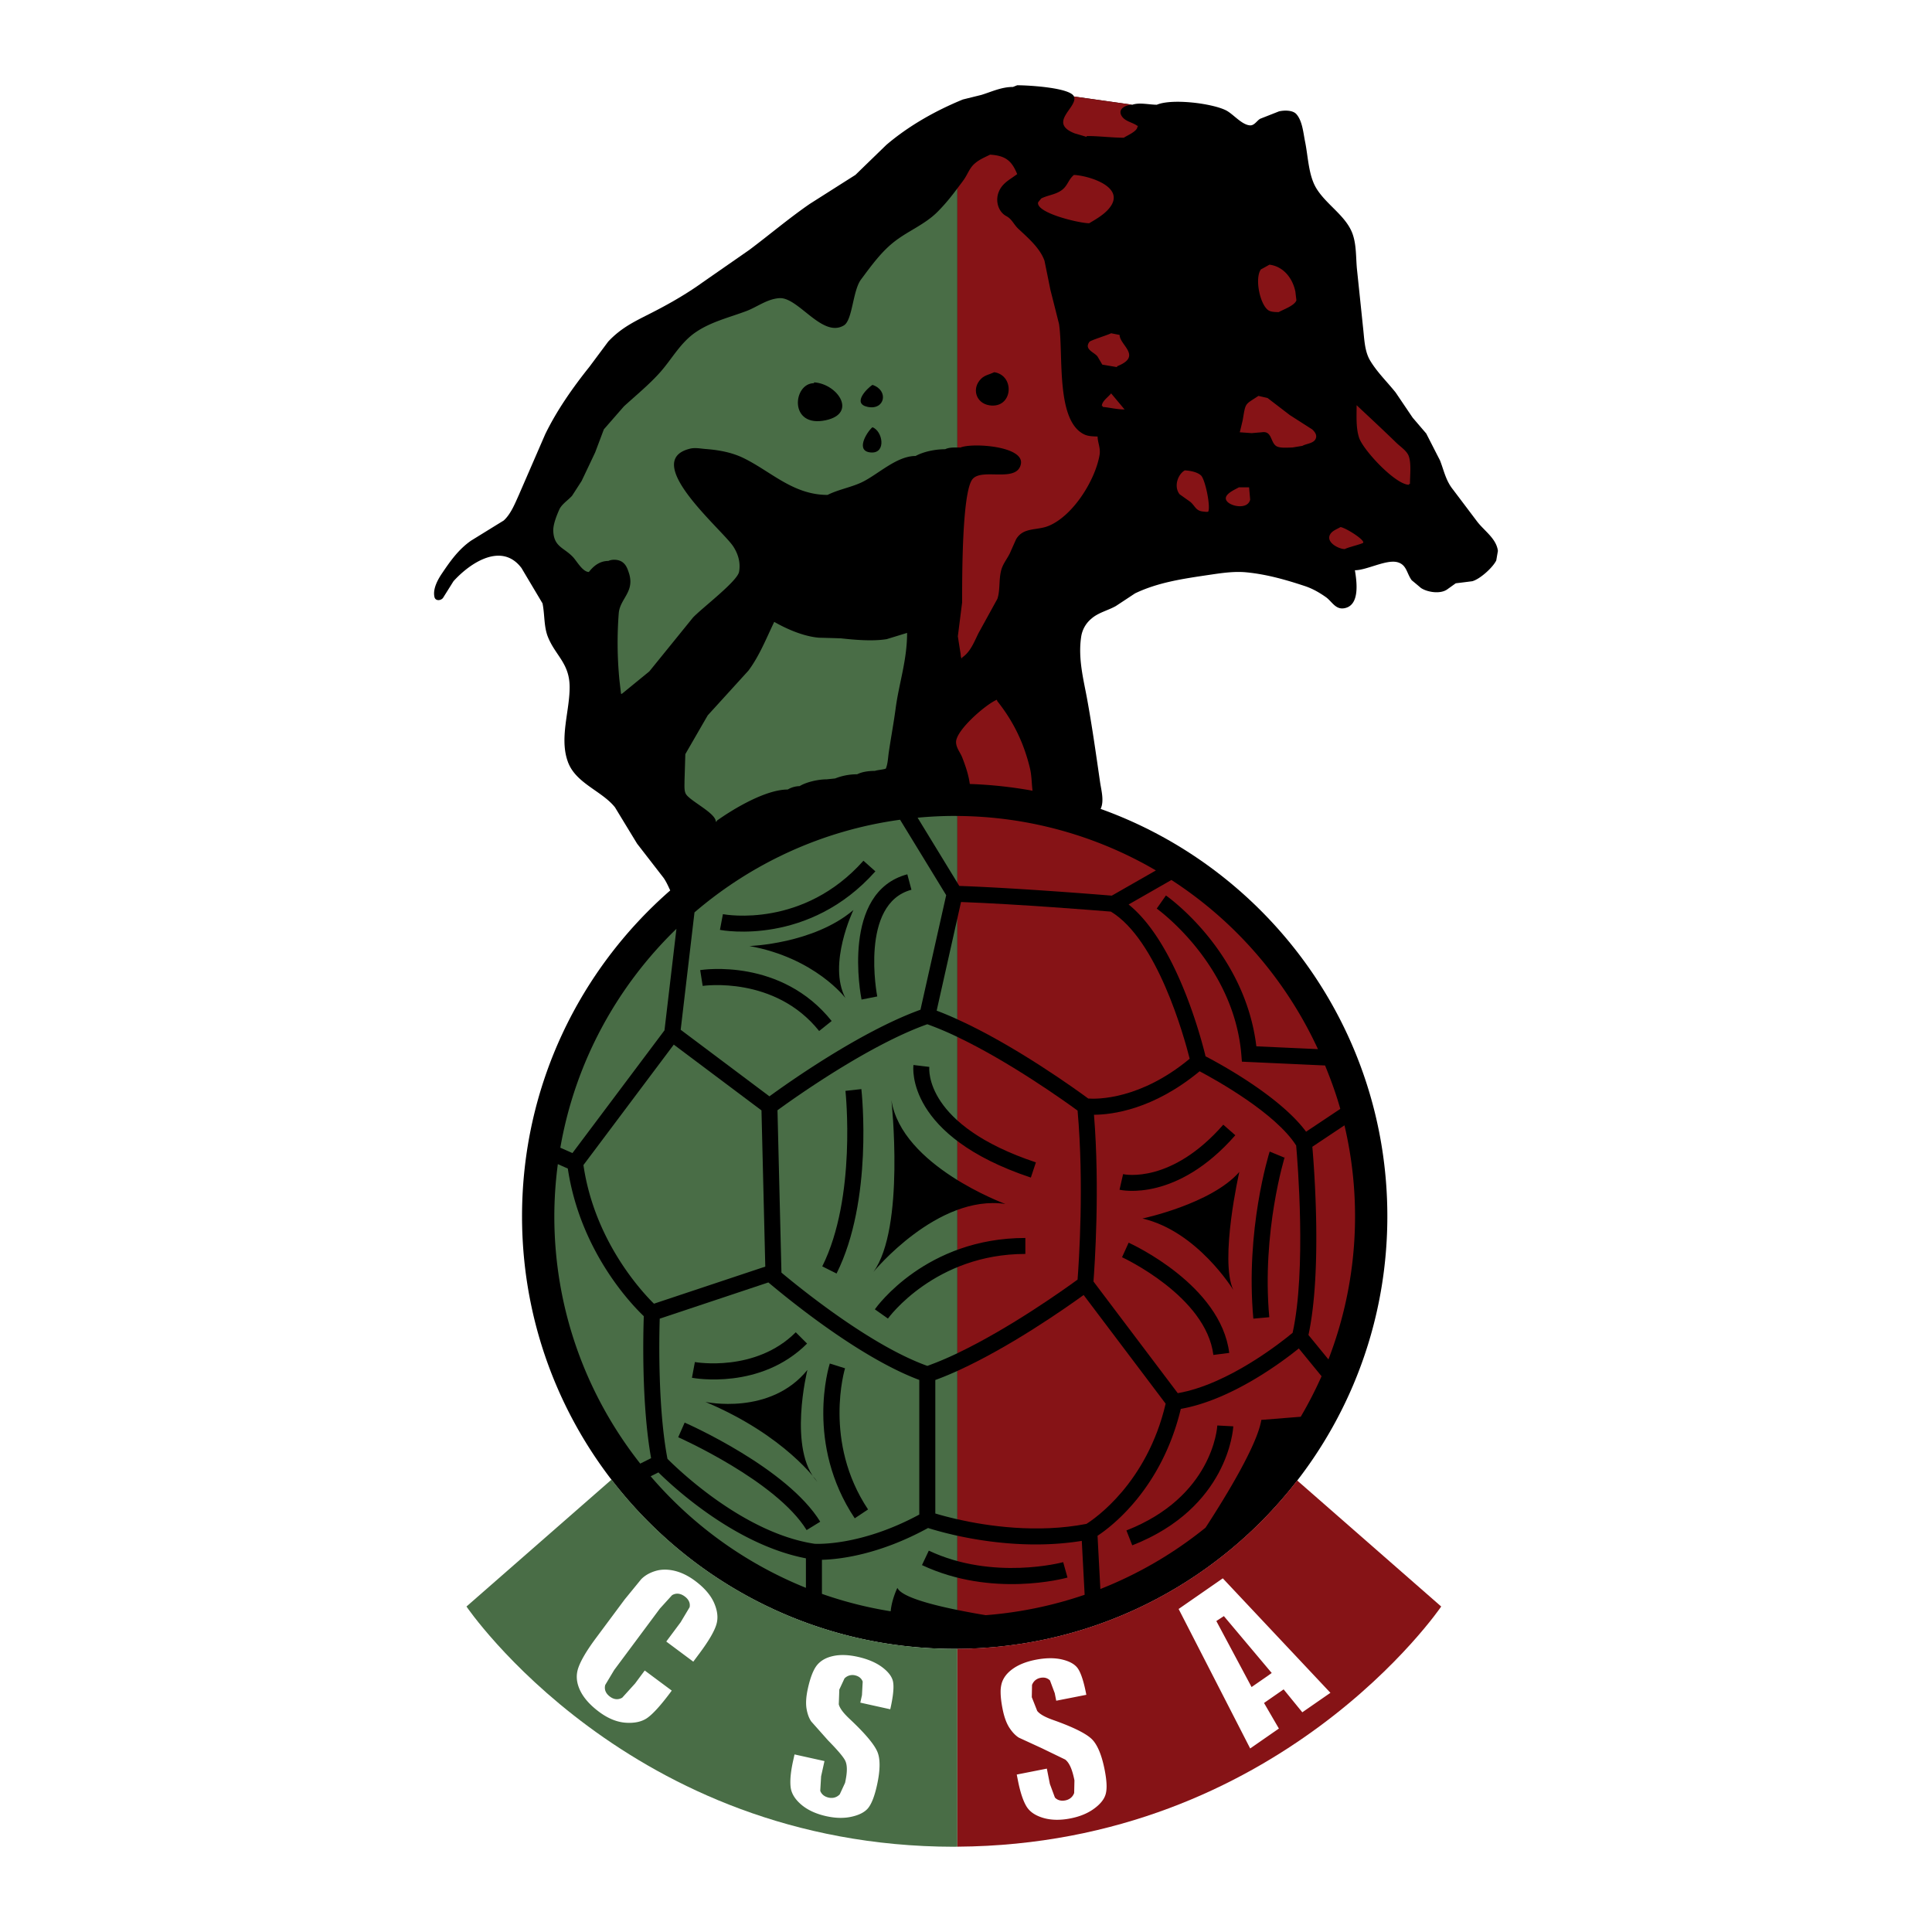 <svg xmlns="http://www.w3.org/2000/svg" width="2500" height="2500" viewBox="0 0 192.756 192.756"><g fill-rule="evenodd" clip-rule="evenodd"><path fill="#fff" d="M0 0h192.756v192.756H0V0z"/><path d="M147.34 51.989c-.832-1.104-1.668-2.212-2.504-3.316-.619-.858-.789-1.772-1.168-2.741-.461-.892-.914-1.788-1.373-2.682-.453-.525-.902-1.052-1.352-1.578-.57-.841-1.137-1.682-1.705-2.521-.875-1.09-1.848-2.019-2.549-3.195-.553-.933-.568-2.153-.699-3.293-.203-1.974-.412-3.948-.617-5.918-.094-1.151-.055-2.192-.361-3.211-.574-1.931-2.646-3.04-3.686-4.755-.775-1.282-.809-3.113-1.113-4.621-.186-.902-.27-2.103-.881-2.779-.361-.401-1.213-.39-1.732-.266-.619.244-1.238.488-1.857.73-.338.179-.586.69-1.027.664-.834-.051-1.676-1.137-2.404-1.502-1.377-.689-5.357-1.199-6.893-.557-.771 0-1.715-.249-2.447 0l-5.82-.821c-.373-.877-4.5-1.121-5.666-1.121a24.92 24.92 0 0 1-.424.169c-1.152 0-2.129.48-3.146.793-.619.155-1.236.304-1.85.458-2.696 1.103-5.378 2.604-7.64 4.535-1.027.998-2.055 1.99-3.079 2.989-1.517.962-3.035 1.928-4.55 2.889-2.097 1.447-4.003 3.069-6.035 4.592-1.546 1.078-3.095 2.148-4.635 3.222-1.613 1.163-3.379 2.173-5.132 3.065-1.613.824-2.992 1.449-4.317 2.866l-1.876 2.518c-1.665 2.08-3.26 4.359-4.407 6.724l-2.634 6.066c-.374.831-.806 1.917-1.512 2.544-1.082.665-2.162 1.334-3.243 2-1.26.876-2.083 2.048-2.906 3.269-.404.594-.942 1.543-.753 2.36.092.41.622.378.849.095.349-.554.697-1.113 1.048-1.672 1.688-1.864 4.827-3.922 6.789-1.311.697 1.177 1.397 2.346 2.094 3.521.229 1.116.126 2.316.538 3.345.738 1.844 2.129 2.611 2.167 4.92.035 2.341-.988 4.994-.245 7.337.021.062.039.118.062.18.016.049.03.094.052.139.824 2.065 3.379 2.814 4.658 4.431a2938.15 2938.15 0 0 0 2.206 3.625l2.645 3.415c.275.397.463.832.658 1.249-9.056 7.912-14.784 19.539-14.784 32.507 0 23.84 19.326 43.164 43.166 43.164 23.839 0 43.166-19.324 43.166-43.164 0-18.73-11.934-34.667-28.609-40.642.383-.779.061-1.883-.055-2.694-.416-2.865-.789-5.54-1.305-8.353-.342-1.856-.896-3.945-.584-6.084a2.892 2.892 0 0 1 1.006-1.831c.709-.633 1.648-.819 2.459-1.277.637-.418 1.275-.839 1.912-1.262 2.291-1.098 4.73-1.453 7.406-1.849 1.164-.171 2.463-.375 3.717-.252 2.059.203 3.969.756 5.842 1.376.75.252 1.412.63 2.064 1.087.639.446.986 1.335 1.945 1.1 1.463-.351 1.158-2.609.965-3.771 1.17 0 3.1-1.085 4.217-.809.963.24.941 1.133 1.457 1.813.309.254.613.506.916.766.646.425 1.914.626 2.602.152.295-.209.584-.417.871-.621.551-.065 1.104-.135 1.648-.206.764-.208 2.039-1.352 2.391-2.071.057-.316.109-.637.166-.953-.156-1.254-1.386-2.007-2.107-2.976z"/><path d="M95.25 164.51c-13.95 0-26.347-6.623-34.239-16.889L46.54 160.283s16.209 23.93 48.625 23.969c.12 0 .233-.008.352-.008v-19.74c-.089 0-.177.006-.267.006z" fill="#496d46"/><path d="M143.789 160.283l-14.369-12.576c-7.842 10.152-20.102 16.711-33.902 16.797v19.74c32.177-.217 48.271-23.961 48.271-23.961z" fill="#861316"/><path d="M93.438 21.232c-1.202 1.157-2.767 1.789-4.076 2.776-1.385 1.036-2.431 2.5-3.454 3.872-.841 1.117-.841 4.063-1.715 4.587-2.158 1.29-4.542-2.844-6.436-2.72-1.214.076-2.234.892-3.304 1.292-1.718.643-3.497 1.06-5.023 2.094-1.515 1.021-2.362 2.634-3.532 3.97-1.111 1.252-2.415 2.312-3.652 3.442l-1.996 2.286c-.292.767-.579 1.537-.87 2.305-.449.952-.9 1.906-1.357 2.859-.316.49-.632.983-.952 1.474-.406.445-1.043.846-1.276 1.381-.252.573-.629 1.492-.594 2.155.077 1.581 1.075 1.616 1.978 2.586.357.378.956 1.475 1.573 1.475.495-.629 1.103-1.1 1.942-1.1.442-.203 1.09-.146 1.457.156.334.272.455.626.587 1.016.638 1.916-.89 2.567-1.007 4.065a38.42 38.42 0 0 0 .071 6.668l.158 1.352h.086c.913-.748 1.827-1.494 2.738-2.238 1.451-1.787 2.899-3.575 4.349-5.365.888-.947 4.424-3.611 4.603-4.568.172-.944-.109-1.796-.563-2.51-1.047-1.646-9.306-8.515-4.364-9.769.531-.136 1.056-.019 1.596.024 1.365.104 2.637.349 3.776.904 2.749 1.34 4.948 3.677 8.386 3.677 1.043-.528 2.29-.743 3.351-1.231 1.63-.754 3.498-2.654 5.431-2.654.803-.437 1.955-.674 2.954-.674.334-.17.785-.176 1.215-.173V18.792c-.629.847-1.301 1.677-2.08 2.44zM77.245 62.045c-.787 1.637-1.483 3.401-2.574 4.862-1.354 1.489-2.705 2.977-4.057 4.458-.405.697-.806 1.392-1.209 2.091-.342.594-.687 1.188-1.03 1.786-.026.894-.054 1.79-.082 2.678.006.416-.056.982.147 1.31.433.704 2.978 1.892 2.978 2.748h.083v-.086c1.701-1.214 4.9-3.123 7.095-3.123a2.399 2.399 0 0 1 1.182-.337c.662-.409 1.867-.679 2.704-.679.281-.029.564-.055.842-.087a5.937 5.937 0 0 1 2.197-.416c.495-.252 1.159-.338 1.774-.338.158-.083 1.098-.154 1.098-.257.199-.522.199-1.082.294-1.682.208-1.412.476-2.819.673-4.308.333-2.504 1.141-4.779 1.141-7.521l-2.035.624c-1.403.23-3.206.068-4.554-.079-.731-.026-1.459-.046-2.191-.064-1.535-.125-3.21-.857-4.476-1.58z" fill="#496d46"/><path d="M81.216 38.146c2.36.152 4.342 3.094 1.177 3.78-3.714.802-3.304-3.696-1.177-3.696v-.084zM87.041 38.399c1.653.532 1.263 2.567-.49 2.193-1.546-.331-.073-1.817.49-2.193zM87.041 42.624c1.026.377 1.392 2.567-.08 2.523-1.669-.06-.545-1.97.08-2.523z"/><path d="M109.508 43.552c-.486-.016-.943-.023-1.332-.21-2.867-1.374-2.059-7.966-2.516-11.017-.285-1.13-.568-2.26-.857-3.391-.197-.974-.395-1.948-.594-2.921-.455-1.264-1.605-2.245-2.605-3.182-.475-.446-.629-.966-1.201-1.268-.795-.425-1.1-1.477-.787-2.338.246-.688.74-1.078 1.33-1.472.184-.126.359-.253.539-.382-.539-1.32-1.146-1.844-2.703-1.941-.547.271-1.078.481-1.551.901-.486.423-.678 1.019-1.018 1.522-.217.319-.462.627-.695.94v25.854l.305.003c1.187-.497 6.404-.141 6.029 1.655-.395 1.9-3.865.358-4.816 1.489-1.07 1.266-1.044 9.943-1.044 12.312-.144 1.125-.284 2.255-.428 3.381.091.589.183 1.177.28 1.768.013.131.011.422.153.422v-.083c.835-.55 1.211-1.593 1.633-2.434l1.877-3.41c.289-.863.137-1.844.363-2.78.162-.685.568-1.144.877-1.753.207-.473.418-.944.627-1.413.725-1.225 2.057-.856 3.229-1.329 2.461-1.002 4.672-4.576 5.1-7.08.119-.7-.195-1.252-.195-1.843zM107.146 17.456c-.529.427-.615 1.033-1.148 1.461-.643.51-1.406.53-2.115.884-.104.133-.211.259-.312.389-.225 1.056 4.098 2.082 5.098 2.082.779-.461 1.781-1.024 2.256-1.869 1.057-1.914-2.523-2.907-3.779-2.947zM126.652 26.407c-.285.159-.568.319-.857.476-.631.898-.092 3.501.748 4.073.258.173.689.182 1.037.182.436-.249 1.588-.646 1.762-1.175-.033-.289-.07-.578-.102-.868-.269-1.317-1.174-2.511-2.588-2.688zM110.857 33.249c-.344.18-2.061.709-2.158.852-.59.771.521 1.051.809 1.481.156.266.314.531.467.795.49.085.986.169 1.473.251v-.083c2.564-1.011.256-2.101.256-3.129-.282-.056-.565-.108-.847-.167zM110.857 39.247c-.273.36-.926.773-.926 1.264h.084v.086c.758.07 1.391.254 2.197.254a1.142 1.142 0 0 0-.086-.085c-.423-.51-.845-1.013-1.269-1.519zM125.553 39.499c-1.391.925-1.26.622-1.572 2.437-.096.398-.188.798-.289 1.193.398.027.795.057 1.186.085.342-.03.676-.058 1.012-.085 1.004-.169.857.949 1.408 1.351.355.264 1.143.169 1.637.169.332-.056.67-.109 1.014-.169.393-.234 1.219-.233 1.352-.809.082-.337-.158-.62-.385-.831l-2.225-1.424-2.229-1.708-.909-.209zM135.35 40.428c0 1.12-.076 2.293.254 3.263.418 1.231 3.625 4.675 4.977 4.675v-.084h.092c0-.864.143-1.987-.111-2.749-.182-.541-.814-.939-1.219-1.329-1.364-1.324-2.613-2.484-3.993-3.776zM118.207 46.929c-.697.396-1.123 1.612-.518 2.383l1.078.766c.494.429.531.896 1.295.961.121.007.508.095.508-.056.193-.635-.346-3.187-.748-3.55-.392-.35-1.068-.471-1.615-.504zM123.609 48.619c-.4.235-1.861.818-1.088 1.501.531.461 1.99.663 2.207-.27-.031-.413-.072-.818-.107-1.231h-1.012zM133.742 52.586c-.332.199-.809.354-1.025.716-.477.789.834 1.479 1.451 1.479.273-.163 1.758-.517 1.834-.628.191-.276-1.742-1.502-2.26-1.567zM96.755 78.218c-.119-.947-.469-1.915-.76-2.662-.192-.489-.609-.948-.609-1.52 0-1.207 3.042-3.818 4.073-4.22.014.043.021.083.035.128 1.613 2.021 2.664 4.192 3.271 6.735.162.688.162 1.473.25 2.211a43.219 43.219 0 0 0-6.26-.672zM112.971 10.447c-.609 0-1.529.409-1.047 1.149.352.535 1.076.606 1.555.963h.086c-.027.027-.061.054-.086.083 0 .468-1.057.885-1.352 1.098-1.203 0-2.473-.167-3.547-.167h-.166v.084c-.395-.117-.789-.234-1.182-.347-2.768-1.077.361-2.622-.082-3.684l5.821.821z" fill="#861316"/><path d="M99.201 37.134c2.117.34 1.84 3.671-.494 3.303-1.346-.212-1.798-1.706-.807-2.662.364-.356.866-.425 1.301-.641z"/><path d="M95.518 101.697V91.619l-2.067 9.215c.675.252 1.37.547 2.067.863zM95.518 135.012v-31.557a31.526 31.526 0 0 0-2.999-1.266c-5.861 2.076-13.345 7.408-14.949 8.582l.394 16.15v.047c1.979 1.654 8.954 7.303 14.558 9.307a32.03 32.03 0 0 0 2.996-1.263zM58.21 116.238c1.092 7.52 5.764 12.58 7.035 13.832l11.108-3.701-.38-15.586-8.749-6.562-9.014 12.017zM91.835 100.74l2.566-11.429-4.6-7.526c-7.769 1.065-14.829 4.37-20.512 9.244l-1.377 11.711 8.854 6.641c1.921-1.402 9.126-6.494 15.069-8.641zM91.719 137.678c-6.243-2.334-13.704-8.598-15.059-9.729l-10.839 3.615c-.061 1.963-.19 8.939.772 13.982 1.059 1.066 7.631 7.418 14.676 8.477.045.002 4.509.299 10.449-2.916v-13.429h.001zM95.518 136.777c-.743.336-1.482.645-2.202.906v13.318c.466.141 1.224.352 2.202.576v-14.8zM80.407 155.475c-6.963-1.342-13.082-6.961-14.715-8.572l-.775.387a40.15 40.15 0 0 0 15.49 11.129v-2.944zM89.532 158.422c.386.867 3.189 1.639 5.985 2.205v-7.406c-1.4-.309-2.43-.613-2.924-.771-4.918 2.691-8.875 3.129-10.589 3.172v3.398a39.62 39.62 0 0 0 6.858 1.738c.117-1.227.67-2.336.67-2.336zM95.518 88.078v-6.667c-.089 0-.178-.006-.267-.006-1.25 0-2.482.064-3.701.177l3.968 6.496z" fill="#496d46"/><path d="M64.961 145.482c-.968-5.414-.789-12.496-.729-14.166-1.26-1.199-6.346-6.498-7.581-14.729l-.995-.443a39.874 39.874 0 0 0-.351 5.201c0 9.311 3.211 17.881 8.572 24.68l1.084-.543zM57.111 115.043l9.185-12.246 1.192-10.129c-5.947 5.76-10.11 13.342-11.584 21.84l1.207.535z" fill="#496d46"/><path d="M107.51 110.805c-1.258-.922-6.76-4.857-11.992-7.35v31.557c5.229-2.49 10.73-6.422 11.992-7.348.131-1.707.658-9.551 0-16.859zM128.965 132.975c1.381-6.248.492-17.117.354-18.686-2.047-3.227-7.963-6.523-9.633-7.408-4.609 3.812-8.719 4.332-10.539 4.338.598 7.365.068 15.068-.051 16.637l8.41 11.141c5.066-.88 10.404-5.145 11.459-6.022zM108.393 152.039c.795-.498 6.047-4.062 7.904-11.994l-8.182-10.842c-1.846 1.336-7.375 5.209-12.598 7.574v14.801c2.96.67 7.93 1.418 12.876.461zM118.695 105.631c-.562-2.225-3.242-11.892-7.863-14.679-1.314-.108-9.201-.744-14.949-.959l-.365 1.626v10.079c5.768 2.611 11.914 7.061 13.059 7.904.888.064 5.189.117 10.118-3.971z" fill="#861316"/><path d="M125.842 141.664l3.932-.314a39.905 39.905 0 0 0 2.078-4.043l-2.27-2.773c-1.73 1.398-6.758 5.148-11.773 6.031-1.895 7.887-6.816 11.676-8.307 12.66l.281 5.311a39.986 39.986 0 0 0 10.496-6.123c2.116-3.253 5.174-8.294 5.563-10.749zM95.707 88.389c5.752.207 13.774.851 15.217.97l4.4-2.516a39.695 39.695 0 0 0-19.807-5.433v6.667l.19.312zM130.932 114.412c.199 2.289.969 12.479-.387 18.781l1.994 2.436a39.66 39.66 0 0 0 1.599-23.355l-3.206 2.138zM98.344 161.146a39.985 39.985 0 0 0 9.871-2.035l-.285-5.377c-4.803.775-9.443.133-12.412-.514v7.406a73.69 73.69 0 0 0 2.826.52zM132.203 106.303l-7.598-.348-.701-.033-.055-.697c-.758-9.072-8.361-14.518-8.441-14.576l.918-1.307c.33.232 7.891 5.652 9.02 15.049l6.146.281c-3.191-6.91-8.275-12.776-14.619-16.876l-4.271 2.444c4.709 3.799 7.201 13.19 7.678 15.149 1.463.76 7.426 4.002 10.029 7.521l3.412-2.275c-.414-1.487-.942-2.922-1.518-4.332z" fill="#861316"/><path d="M84.35 108.836c.013.105 1.128 10.627-2.313 17.51l1.427.713c3.655-7.307 2.523-17.949 2.475-18.4l-1.589.177zM88.588 131.551v.002c.046-.064 4.689-6.447 13.712-6.447v-1.594c-9.875 0-14.811 6.828-15.016 7.119l1.304.92zM91.135 106.256c-.035.287-.736 7.082 11.713 11.23l.504-1.516c-11.107-3.701-10.657-9.289-10.633-9.525l-1.584-.189zM70.107 98.363c.07-.008 7.191-1.039 11.62 4.5l1.247-.998c-5.02-6.275-12.788-5.129-13.116-5.078l.249 1.576zM87.523 99.416c-.019-.092-1.778-9.261 3.412-10.645l-.411-1.541c-6.632 1.768-4.654 12.061-4.567 12.496l1.566-.31zM71.828 92.775c.361.068 8.901 1.595 15.508-5.84l-1.191-1.06c-5.992 6.738-13.695 5.393-14.02 5.331l-.297 1.569zM67.666 143.393c.098.043 9.786 4.35 12.81 9.264l1.359-.836c-3.285-5.338-13.109-9.705-13.526-9.889l-.643 1.461zM82.788 136.039c-.103.322-2.453 8.029 2.49 15.443l1.328-.885c-4.507-6.76-2.318-14.008-2.297-14.082l-1.521-.476zM69.037 137.461c.278.053 6.85 1.221 11.485-3.412l-1.129-1.127c-4.029 4.027-10.003 2.982-10.064 2.971l-.292 1.568zM111.945 125.434c.084.039 8.381 3.887 9.113 9.748l1.584-.201c-.844-6.748-9.662-10.83-10.037-10.998l-.66 1.451zM121.453 142.221v-.002c-.016.289-.514 7.125-9.07 10.473l.582 1.486c9.547-3.736 10.064-11.543 10.08-11.873l-1.592-.084zM111.695 118.701c.232.053 5.721 1.23 11.553-5.438l-1.201-1.051c-5.164 5.902-9.803 4.977-9.996 4.932l-.356 1.557zM126.676 114.891c-.098.316-2.434 7.838-1.629 16.67l1.59-.143c-.773-8.504 1.537-15.973 1.561-16.047l-.053.127-1.469-.607zM74.771 94.385s6.384-.2 10.374-3.59c0 0-2.594 5.386-.799 8.777 0 0-2.992-3.99-9.575-5.187zM88.935 109.746s1.395 12.766-1.795 17.156c0 0 6.384-7.781 13.167-6.783 0 0-10.375-3.789-11.372-10.373zM70.38 139.869s6.461 1.398 10.175-3.191c0 0-1.995 7.979.998 11.17 0 0-3.165-4.608-11.173-7.979zM113.98 121.572s6.875-1.453 9.666-4.645c0 0-1.994 8.777-.6 11.77.001 0-3.577-5.859-9.066-7.125zM106.074 155.857c-.066.02-6.986 1.873-13.408-1.148l-.68 1.441c6.971 3.281 14.211 1.33 14.518 1.244l-.43-1.537z"/><path d="M65.382 156.742h-.002c-.571.174-1.046.449-1.41.82l-1.647 2.016-2.861 3.848c-.927 1.246-1.524 2.258-1.775 3.01-.23.697-.179 1.398.156 2.145.349.773.999 1.52 1.935 2.215.893.664 1.792 1.027 2.678 1.082.872.055 1.58-.105 2.108-.469.575-.398 1.363-1.268 2.345-2.586 0 0 .065-.09.112-.152a2342.6 2342.6 0 0 1-2.695-2.004c-.331.441-.967 1.299-.967 1.299l-1.277 1.41c-.226.135-.682.305-1.23-.105-.567-.422-.537-.906-.468-1.162l.892-1.49 4.56-6.129 1.207-1.33c.224-.145.69-.318 1.279.121.405.303.501.631.501.871 0 .078-.011.146-.021.201 0 .002-.895 1.5-.895 1.5s-1.049 1.412-1.433 1.924l2.696 2.008.659-.885c.878-1.182 1.43-2.125 1.639-2.807.074-.24.11-.486.11-.742 0-.428-.101-.879-.307-1.371-.335-.797-.98-1.557-1.917-2.254-.688-.514-1.392-.854-2.088-1.014-.681-.155-1.315-.146-1.884.03zM83.132 165.221h-.002c-.676.145-1.189.424-1.566.852-.386.438-.708 1.242-.963 2.391-.176.793-.221 1.467-.133 2.002.087.527.246.961.472 1.287l1.675 1.885c.934.953 1.47 1.582 1.688 1.975.248.461.25 1.178.009 2.262l-.529 1.145c-.286.303-.678.42-1.103.328-.544-.121-.757-.438-.843-.68l.085-1.447.336-1.518-2.989-.664c-.064.299-.134.609-.134.609-.188.844-.281 1.562-.281 2.143 0 .207.012.395.035.564.083.592.432 1.156 1.036 1.678.632.545 1.478.938 2.511 1.168.944.209 1.814.225 2.587.039.742-.172 1.28-.461 1.598-.857.341-.428.636-1.188.872-2.256.175-.783.261-1.467.261-2.043 0-.508-.068-.93-.202-1.268-.297-.748-1.234-1.865-2.784-3.318-.64-.602-.985-1.066-1.083-1.463.003 0 .053-1.467.053-1.467l.515-1.107a1.096 1.096 0 0 1 1.052-.312c.483.109.683.398.766.623l-.072 1.35s-.089.408-.166.75c.603.135 2.382.529 2.987.662l.043-.189c.21-.957.278-1.605.278-2.041 0-.246-.021-.426-.049-.553-.105-.475-.458-.943-1.052-1.395-.625-.475-1.457-.83-2.467-1.055-.924-.205-1.745-.233-2.441-.08zM103.312 165.598c-.924.182-1.688.488-2.271.906-.561.404-.92.863-1.092 1.408a3.092 3.092 0 0 0-.117.91c0 .459.066 1.018.193 1.666.156.797.385 1.434.68 1.887.293.447.611.783.949.992l2.287 1.053 2.336 1.131c.416.326.703.982.92 2.072l-.027 1.264c-.146.396-.449.65-.879.738-.545.105-.865-.096-1.041-.283-.002 0-.504-1.359-.504-1.359s-.188-.947-.301-1.527c-.607.119-2.396.471-3.004.592l.121.611c.227 1.152.516 2.021.857 2.58.318.514.848.883 1.623 1.121.797.244 1.729.266 2.768.061.945-.186 1.75-.52 2.387-1 .609-.451.984-.934 1.117-1.426.059-.211.09-.469.09-.773 0-.449-.066-.996-.191-1.641-.291-1.48-.721-2.51-1.273-3.059-.572-.566-1.877-1.215-3.883-1.924-.828-.295-1.328-.582-1.578-.904 0-.01-.537-1.365-.537-1.365l.023-1.221c.145-.381.443-.631.846-.709.48-.096.779.09.947.262 0 .004.473 1.266.473 1.266l.15.754a881.56 881.56 0 0 0 3.002-.59l-.037-.191c-.297-1.502-.613-2.172-.83-2.467-.287-.393-.797-.682-1.521-.857-.765-.187-1.667-.178-2.683.022zM117.592 160.529c.336.65 6.707 13.072 7.139 13.916.592-.41 2.373-1.648 2.865-1.988-.311-.531-1.484-2.551-1.484-2.551l1.955-1.357s1.475 1.811 1.865 2.287c.488-.338 2.211-1.533 2.805-1.943-.658-.701-10.246-10.896-10.738-11.422-.524.365-3.876 2.687-4.407 3.058zm7.047 7.354l-3.285-6.152.752-.492 4.773 5.676-.402.289-1.607 1.113-.231-.434z" fill="#fff"/></g></svg>